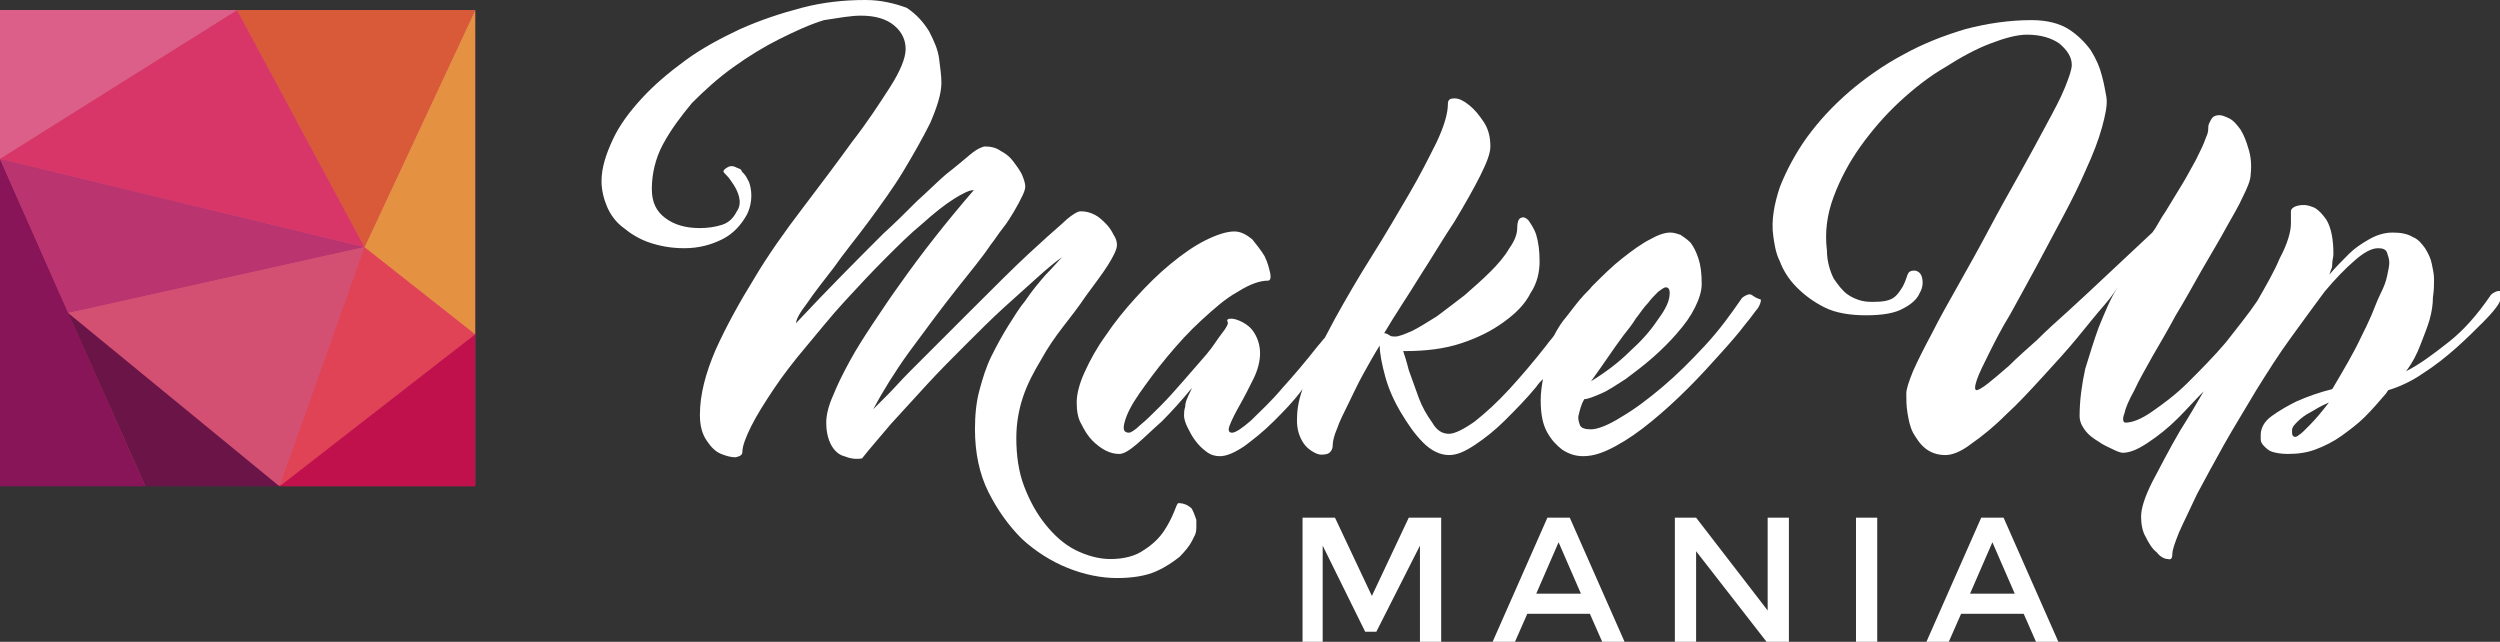 <?xml version="1.0" encoding="utf-8"?>
<!-- Generator: Adobe Illustrator 26.0.3, SVG Export Plug-In . SVG Version: 6.00 Build 0)  -->
<svg version="1.1" id="Livello_1" xmlns="http://www.w3.org/2000/svg" xmlns:xlink="http://www.w3.org/1999/xlink" x="0px" y="0px"
	 viewBox="0 0 223.6 57.4" style="enable-background:new 0 0 223.6 57.4;" xml:space="preserve">
<rect x="0" y="0" width="223.6" height="57.4" fill="#333333" stroke="none"/>
<style type="text/css">
	.st0{fill:#FFFFFF;}
	.st1{fill:#D35073;}
	.st2{fill:#881558;}
	.st3{fill:#BA3470;}
	.st4{fill:#6B1448;}
	.st5{fill:#E14356;}
	.st6{fill:#C0114C;}
	.st7{fill:#E49141;}
	.st8{fill:#D83568;}
	.st9{fill:#DC5F8A;}
	.st10{fill:#D85A38;}
</style>
<g>
	<g>
		<g>
			<g>
				<path class="st0" d="M106.6,45.5c-0.3-0.3-0.7-0.5-1.2-0.5c-0.1,0-0.2,0.3-0.4,0.8c-0.2,0.5-0.5,1.1-0.9,1.7
					c-0.4,0.6-1,1.2-1.8,1.7c-0.7,0.5-1.7,0.8-3,0.8c-1,0-2.1-0.3-3.1-0.8c-1-0.5-1.9-1.3-2.7-2.3c-0.8-1-1.4-2.1-1.9-3.4
					c-0.5-1.3-0.7-2.8-0.7-4.3c0-1.3,0.2-2.5,0.6-3.7c0.4-1.2,1-2.3,1.6-3.3c0.6-1.1,1.3-2.1,2-3c0.7-0.9,1.4-1.8,2-2.7
					c0.8-1.1,1.5-2,2-2.8c0.5-0.8,0.8-1.4,0.8-1.8c0-0.3-0.1-0.6-0.3-0.9c-0.2-0.4-0.4-0.7-0.7-1c-0.3-0.3-0.6-0.6-1-0.8
					c-0.4-0.2-0.8-0.3-1.2-0.3c-0.1,0-0.2,0-0.4,0.1c-0.2,0.1-0.7,0.4-1.3,1c-0.7,0.6-1.7,1.5-3,2.7c-1.3,1.2-3.1,3-5.4,5.3
					c-0.9,0.9-1.8,1.8-2.7,2.7c-0.9,0.9-1.7,1.7-2.5,2.5c-0.8,0.8-1.4,1.5-2,2.1c-0.6,0.6-1,1-1.3,1.3c0.8-1.5,1.9-3.3,3.2-5.1
					c1.4-1.9,2.8-3.8,4.3-5.7c1.1-1.4,2.2-2.7,3-3.9c0.4-0.5,0.7-1,1.1-1.5c0.4-0.5,0.7-1,1-1.5c0.3-0.5,0.5-0.9,0.7-1.3
					c0.2-0.4,0.3-0.7,0.3-0.9c0-0.3-0.1-0.6-0.3-1.1c-0.2-0.4-0.5-0.8-0.8-1.2c-0.3-0.4-0.7-0.7-1.1-0.9c-0.4-0.3-0.9-0.4-1.4-0.4
					c-0.2,0-0.7,0.2-1.3,0.7c-0.6,0.5-1.3,1.1-2.2,1.8C83.9,16.2,83,17.1,82,18c-1,1-2,2-3,2.9c-2.3,2.3-5,5-7.8,8
					c0-0.3,0.3-0.9,1-1.8c0.6-0.9,1.4-1.9,2.4-3.2c0.9-1.3,2-2.6,3.1-4.1c1.1-1.5,2.2-3,3.1-4.5c0.9-1.5,1.7-2.9,2.4-4.3
					c0.6-1.4,1-2.6,1-3.6c0-0.6-0.1-1.3-0.2-2.1c-0.1-0.9-0.5-1.7-0.9-2.5c-0.5-0.8-1.1-1.5-2-2.1C80,0.3,78.8,0,77.4,0
					c-1.9,0-3.8,0.2-5.7,0.7c-1.9,0.5-3.7,1.1-5.5,1.9c-1.7,0.8-3.4,1.7-4.9,2.8c-1.5,1.1-2.8,2.2-3.9,3.4c-1.1,1.2-2,2.4-2.6,3.7
					c-0.6,1.3-1,2.5-1,3.7c0,0.8,0.2,1.6,0.5,2.3c0.3,0.7,0.8,1.4,1.5,1.9c0.6,0.5,1.4,1,2.3,1.3c0.9,0.3,1.9,0.5,3.1,0.5
					c1.3,0,2.4-0.3,3.4-0.8c1-0.5,1.7-1.3,2.2-2.2c0.3-0.6,0.4-1.2,0.4-1.7c0-0.5-0.1-0.9-0.2-1.2c-0.2-0.4-0.3-0.6-0.5-0.8
					c-0.1-0.1-0.2-0.2-0.2-0.3c0,0-0.1-0.1-0.4-0.2c-0.2-0.1-0.4-0.2-0.7-0.1c-0.2,0.1-0.4,0.2-0.5,0.4c0,0.1,0.1,0.2,0.3,0.4
					c0.2,0.2,0.4,0.5,0.6,0.8c0.2,0.3,0.4,0.7,0.5,1.1c0.1,0.4,0.1,0.9-0.2,1.3c-0.3,0.6-0.7,1-1.3,1.2c-0.6,0.2-1.3,0.3-2,0.3
					c-1.3,0-2.3-0.3-3.1-0.9c-0.8-0.6-1.2-1.4-1.2-2.6c0-1.3,0.3-2.7,1-4c0.7-1.3,1.6-2.5,2.6-3.7c1.1-1.1,2.3-2.2,3.7-3.2
					c1.4-1,2.7-1.8,4.1-2.5c1.4-0.7,2.7-1.3,4-1.7C75,1.6,76.1,1.4,77,1.4c1.3,0,2.3,0.3,3,0.9C80.7,2.9,81,3.6,81,4.4
					c0,0.8-0.5,2-1.4,3.4c-0.9,1.4-2,3.1-3.4,4.9c-1.3,1.8-2.8,3.8-4.4,5.9c-1.6,2.1-3.1,4.2-4.4,6.4c-1.3,2.1-2.5,4.3-3.4,6.3
					c-0.9,2.1-1.4,4-1.4,5.8c0,1,0.2,1.7,0.6,2.3c0.4,0.6,0.8,1,1.3,1.2c0.5,0.2,0.9,0.3,1.3,0.3c0.4-0.1,0.6-0.2,0.6-0.5
					c0-0.5,0.3-1.3,0.8-2.3c0.5-1,1.2-2.1,2-3.3c0.8-1.2,1.8-2.5,2.9-3.8c1.1-1.3,2.2-2.7,3.4-4c1.2-1.3,2.4-2.6,3.6-3.8
					c1.2-1.2,2.3-2.3,3.4-3.2c1-0.9,2-1.7,2.8-2.2c0.8-0.5,1.4-0.8,1.8-0.8c-2.5,2.9-4.7,5.7-6.6,8.4c-0.8,1.1-1.6,2.3-2.4,3.5
					c-0.8,1.2-1.5,2.3-2.1,3.4c-0.6,1.1-1.1,2.1-1.5,3.1c-0.4,0.9-0.6,1.7-0.6,2.4c0,0.9,0.2,1.6,0.5,2.1c0.3,0.5,0.7,0.8,1.1,0.9
					c0.5,0.2,1,0.3,1.6,0.2c0.7-0.9,1.6-1.9,2.6-3.1c1-1.1,2.1-2.3,3.2-3.5c1.1-1.2,2.3-2.4,3.5-3.6c1.2-1.2,2.3-2.3,3.4-3.3
					c1.1-1,2.1-1.9,3-2.7c0.9-0.8,1.6-1.4,2.2-1.8c-0.4,0.4-0.9,1-1.5,1.6c-0.6,0.7-1.2,1.4-1.8,2.3c-0.5,0.6-1,1.4-1.5,2.2
					c-0.5,0.8-1,1.7-1.5,2.7c-0.5,1-0.8,2-1.1,3.1c-0.3,1.1-0.4,2.3-0.4,3.5c0,2.1,0.4,4,1.2,5.6c0.8,1.6,1.8,3,3,4.2
					c1.2,1.1,2.6,2,4.1,2.6c1.5,0.6,3,0.9,4.4,0.9c1.4,0,2.6-0.2,3.5-0.6c0.9-0.4,1.6-0.9,2.1-1.3c0.5-0.5,0.9-1,1.1-1.4
					c0.2-0.4,0.3-0.6,0.3-0.6c0.1-0.3,0.1-0.5,0.1-0.7c0-0.2,0-0.4,0-0.6C106.8,45.9,106.7,45.7,106.6,45.5z"/>
				<path class="st0" d="M156.7,26.4c-0.1-0.1-0.3-0.1-0.5,0c-0.2,0.1-0.4,0.2-0.5,0.4c-0.9,1.3-1.9,2.7-3.2,4.1
					c-1.3,1.4-2.5,2.6-3.8,3.7c-1.3,1.1-2.5,2-3.7,2.7c-1.1,0.7-2.1,1.1-2.7,1.1c-0.5,0-0.9-0.1-1-0.4c-0.1-0.3-0.2-0.6-0.1-0.9
					c0.1-0.4,0.2-0.9,0.5-1.4c0.3,0,0.8-0.2,1.5-0.5c0.7-0.3,1.4-0.8,2.2-1.3c0.8-0.6,1.6-1.2,2.4-1.9c0.8-0.7,1.6-1.5,2.2-2.2
					c0.7-0.8,1.2-1.5,1.6-2.3c0.4-0.8,0.6-1.5,0.6-2.1c0-1-0.1-1.7-0.3-2.3c-0.2-0.6-0.4-1-0.7-1.4c-0.3-0.3-0.6-0.5-0.9-0.7
					c-0.3-0.1-0.6-0.2-0.9-0.2c-0.5,0-1.1,0.2-1.8,0.6c-0.8,0.4-1.6,1-2.5,1.7c-0.9,0.7-1.8,1.6-2.7,2.5c-0.3,0.4-0.7,0.7-1,1.1
					c0,0,0,0-0.1,0.1c0,0,0,0,0,0c-0.5,0.6-1,1.3-1.5,1.9c-0.3,0.4-0.6,0.9-0.8,1.3c-0.2,0.3-0.5,0.6-0.7,0.9
					c-1.1,1.4-2.2,2.7-3.3,3.9c-1.1,1.2-2.1,2.1-3.1,2.9c-1,0.7-1.8,1.1-2.3,1.1c-0.6,0-1.1-0.3-1.5-1c-0.5-0.7-0.9-1.4-1.2-2.2
					c-0.3-0.8-0.6-1.7-0.9-2.5c-0.2-0.8-0.4-1.4-0.5-1.7h0.2c1.8,0,3.5-0.2,5-0.7c1.5-0.5,2.7-1.1,3.8-1.9c1.1-0.8,1.9-1.6,2.4-2.6
					c0.6-0.9,0.8-1.9,0.8-2.8c0-1-0.1-1.7-0.3-2.4c-0.2-0.6-0.5-1-0.7-1.3c-0.3-0.3-0.5-0.3-0.7-0.2c-0.2,0.1-0.3,0.4-0.3,0.9
					c0,0.5-0.2,1.1-0.7,1.8c-0.4,0.7-1,1.4-1.7,2.1c-0.7,0.7-1.5,1.4-2.3,2.1c-0.9,0.7-1.7,1.3-2.5,1.9c-0.8,0.5-1.6,1-2.2,1.3
					c-0.7,0.3-1.2,0.5-1.5,0.5c-0.2,0-0.4,0-0.5-0.1c-0.2-0.1-0.3-0.2-0.5-0.2c1-1.7,2.1-3.3,3.2-5.1c1.1-1.7,2.1-3.4,3.1-4.9
					c0.9-1.5,1.7-2.9,2.3-4.1c0.6-1.2,0.9-2,0.9-2.6c0-0.9-0.2-1.6-0.6-2.2c-0.4-0.6-0.8-1.1-1.3-1.5c-0.5-0.4-0.9-0.6-1.3-0.6
					c-0.4,0-0.6,0.1-0.6,0.5c0,0.8-0.3,1.9-1,3.4c-0.7,1.4-1.5,3-2.5,4.7c-1,1.7-2.1,3.6-3.3,5.5c-1.2,1.9-2.3,3.8-3.3,5.6
					c-0.3,0.6-0.6,1.1-0.9,1.7c-0.2,0.2-0.4,0.5-0.6,0.7c-1.1,1.4-2.2,2.7-3.2,3.8c-1,1.2-2,2.1-2.8,2.9c-0.8,0.7-1.4,1.1-1.7,1.1
					c-0.3,0-0.4-0.2-0.2-0.7c0.2-0.5,0.5-1.1,0.9-1.8c0.4-0.7,0.8-1.5,1.2-2.3c0.4-0.8,0.6-1.6,0.6-2.3s-0.2-1.3-0.5-1.8
					c-0.3-0.5-0.7-0.8-1.1-1c-0.4-0.2-0.7-0.3-1-0.3c-0.3,0-0.4,0.1-0.3,0.3c0.1,0.1-0.1,0.5-0.5,1c-0.4,0.5-0.8,1.2-1.4,1.9
					c-0.6,0.7-1.3,1.5-2,2.3c-0.7,0.8-1.4,1.6-2.1,2.3c-0.7,0.7-1.3,1.3-1.8,1.7c-0.5,0.5-0.9,0.7-1,0.7c-0.5,0-0.6-0.3-0.4-1
					c0.2-0.7,0.6-1.5,1.3-2.5c0.7-1,1.5-2.1,2.5-3.3c1-1.2,2-2.3,3.1-3.3c1.1-1,2.1-1.9,3.2-2.5c1.1-0.7,2-1,2.7-1
					c0.2,0,0.3-0.2,0.2-0.7c-0.1-0.4-0.2-0.9-0.5-1.5c-0.3-0.5-0.7-1-1.1-1.5c-0.5-0.4-1-0.7-1.6-0.7c-0.7,0-1.6,0.3-2.6,0.8
					c-1,0.5-2,1.2-3.1,2.1c-1.1,0.9-2.1,1.9-3.1,3c-1,1.1-1.9,2.2-2.7,3.4c-0.8,1.1-1.4,2.2-1.9,3.3c-0.5,1.1-0.7,2-0.7,2.7
					c0,0.7,0.1,1.4,0.4,1.9c0.3,0.6,0.6,1.1,1,1.5c0.4,0.4,0.8,0.7,1.2,0.9c0.4,0.2,0.8,0.3,1.2,0.3c0.4,0,0.9-0.3,1.6-0.9
					c0.7-0.6,1.4-1.3,2.2-2c0.9-0.9,1.8-1.9,2.7-3c-0.1,0.3-0.3,0.6-0.4,0.9c-0.1,0.2-0.2,0.5-0.2,0.8c-0.1,0.3-0.1,0.5-0.1,0.8
					c0,0.2,0.1,0.6,0.3,1c0.2,0.4,0.4,0.8,0.7,1.2c0.3,0.4,0.6,0.7,1,1c0.4,0.3,0.8,0.4,1.2,0.4c0.6,0,1.3-0.3,2.2-0.9
					c0.8-0.6,1.7-1.3,2.6-2.2c0.9-0.9,1.8-1.8,2.6-2.9c-0.4,1.1-0.5,2-0.5,2.8c0,0.8,0.2,1.4,0.5,1.9c0.3,0.5,0.7,0.8,1.1,1
					c0.4,0.2,0.7,0.2,1.1,0.1c0.3-0.1,0.5-0.4,0.5-0.8c0-0.3,0.1-0.8,0.4-1.5c0.2-0.6,0.6-1.4,1-2.2c0.4-0.8,0.8-1.7,1.3-2.6
					c0.5-0.9,1-1.8,1.5-2.6c0,0.7,0.2,1.7,0.5,2.8c0.3,1.1,0.8,2.2,1.4,3.2c0.6,1,1.2,1.9,2,2.7c0.7,0.7,1.5,1.1,2.3,1.1
					c0.7,0,1.4-0.3,2.3-0.9c0.9-0.6,1.8-1.3,2.7-2.2c0.9-0.9,1.9-1.9,2.8-3c0.2-0.3,0.4-0.5,0.6-0.7c-0.1,0.6-0.2,1.2-0.2,1.9
					c0,1.3,0.2,2.2,0.6,2.9c0.4,0.7,0.8,1.1,1.3,1.5c0.6,0.4,1.2,0.6,1.9,0.6c0.9,0,1.8-0.3,2.9-0.9c1.1-0.6,2.1-1.3,3.2-2.2
					c1.1-0.9,2.2-1.9,3.3-3c1.1-1.1,2-2.1,2.9-3.1c0.9-1,1.6-1.8,2.2-2.6c0.6-0.7,0.9-1.2,1.1-1.4c0.2-0.3,0.3-0.6,0.3-0.8
					C156.9,26.6,156.9,26.5,156.7,26.4z M145.2,30c0.4-0.5,0.8-1,1.1-1.5c0.4-0.5,0.7-1,1.1-1.4c0.3-0.4,0.6-0.7,0.9-1
					c0.3-0.2,0.5-0.4,0.7-0.4c0.3,0,0.4,0.3,0.3,0.9c-0.1,0.6-0.5,1.3-1.1,2.1c-0.6,0.9-1.4,1.8-2.4,2.7c-1,1-2.2,1.9-3.5,2.7
					C143.4,32.6,144.3,31.2,145.2,30z"/>
			</g>
			<path class="st0" d="M223.7,26.1c-0.1-0.1-0.3-0.1-0.5,0c-0.2,0.1-0.4,0.2-0.5,0.4c-1.1,1.6-2.3,3-3.7,4.1
				c-1.4,1.1-2.6,2-3.8,2.6c0.6-0.8,1-1.6,1.3-2.4c0.3-0.8,0.6-1.5,0.8-2.2c0.2-0.7,0.3-1.4,0.3-2c0.1-0.6,0.1-1.2,0.1-1.6
				c0-0.5-0.1-0.9-0.2-1.4c-0.1-0.5-0.3-0.9-0.6-1.4c-0.3-0.4-0.6-0.8-1.1-1c-0.5-0.3-1.1-0.4-1.8-0.4c-0.7,0-1.4,0.2-2.1,0.6
				c-0.7,0.4-1.3,0.8-1.8,1.3c-0.6,0.6-1.2,1.2-1.8,1.9c0.1-0.1,0.1-0.3,0.2-0.5c0.1-0.2,0.1-0.4,0.1-0.6c0-0.2,0.1-0.5,0.1-0.8
				c0-1.3-0.2-2.3-0.6-3c-0.4-0.6-0.9-1.1-1.3-1.2c-0.5-0.2-0.9-0.2-1.3-0.1c-0.4,0.1-0.6,0.3-0.6,0.5V20c0,0.7-0.3,1.8-1,3.1
				c-0.5,1.2-1.2,2.4-2,3.8c-0.8,1.2-1.8,2.4-2.8,3.7c-1.1,1.3-2.3,2.5-3.4,3.6c-1.1,1.1-2.2,1.9-3.2,2.6c-1,0.7-1.8,1-2.4,1
				c-0.2,0-0.3-0.3-0.1-0.8c0.1-0.5,0.4-1.2,0.9-2.1c0.4-0.9,1-1.9,1.6-3c0.7-1.2,1.4-2.4,2.1-3.7c0.8-1.3,1.5-2.6,2.3-4
				c0.8-1.4,1.6-2.7,2.3-4c0.5-0.9,1-1.7,1.4-2.6c0.4-0.8,0.7-1.5,0.7-2c0.1-0.9,0-1.7-0.2-2.3c-0.2-0.7-0.4-1.2-0.7-1.7
				c-0.3-0.4-0.6-0.8-1-1c-0.4-0.2-0.7-0.3-0.9-0.3c-0.3,0-0.5,0.1-0.6,0.2c-0.1,0.1-0.2,0.3-0.3,0.5c-0.1,0.2-0.1,0.4-0.1,0.6
				c0,0.2-0.1,0.5-0.2,0.7c-0.2,0.6-0.5,1.2-0.9,2c-0.4,0.7-0.8,1.5-1.3,2.3c-0.5,0.8-0.9,1.5-1.4,2.3c-0.5,0.7-0.8,1.4-1.2,1.9
				c-2.8,2.6-5.3,5-7.5,7c-1,0.9-1.9,1.7-2.8,2.6c-0.9,0.8-1.8,1.6-2.5,2.3c-0.8,0.7-1.4,1.2-1.9,1.6c-0.5,0.4-0.9,0.6-1,0.6
				c-0.2,0-0.2-0.3,0-0.9c0.2-0.6,0.6-1.4,1.1-2.4c0.5-1,1.1-2.2,1.9-3.5c0.7-1.3,1.5-2.7,2.3-4.2c0.8-1.5,1.6-3,2.4-4.5
				c0.8-1.5,1.5-2.9,2.1-4.3c0.6-1.3,1.1-2.6,1.4-3.7c0.3-1.1,0.5-2,0.4-2.7c-0.1-0.5-0.2-1.2-0.4-1.9c-0.2-0.8-0.5-1.5-1-2.3
				c-0.5-0.7-1.2-1.4-2-1.9c-0.8-0.5-1.9-0.8-3.3-0.8c-2,0-4,0.3-5.9,0.8c-2,0.6-3.8,1.3-5.6,2.3c-1.7,0.9-3.4,2.1-4.8,3.3
				c-1.5,1.3-2.7,2.6-3.8,4.1c-1,1.4-1.8,2.9-2.4,4.4c-0.5,1.5-0.8,3-0.6,4.4c0.1,0.7,0.2,1.5,0.6,2.3c0.3,0.8,0.8,1.6,1.5,2.3
				c0.7,0.7,1.5,1.3,2.5,1.8c1,0.5,2.3,0.7,3.7,0.7c1.5,0,2.6-0.2,3.3-0.6c0.8-0.4,1.3-0.9,1.5-1.4c0.3-0.5,0.3-1,0.2-1.4
				c-0.1-0.4-0.4-0.6-0.7-0.6c-0.3,0-0.5,0.1-0.6,0.4c-0.1,0.3-0.2,0.6-0.4,1c-0.2,0.3-0.4,0.7-0.8,1c-0.4,0.3-1,0.4-1.9,0.4
				c-0.2,0-0.6,0-1-0.1c-0.4-0.1-0.9-0.3-1.3-0.6c-0.4-0.3-0.8-0.8-1.2-1.4c-0.3-0.6-0.6-1.5-0.6-2.5c-0.2-1.6,0-3.2,0.6-4.8
				c0.6-1.6,1.4-3.1,2.4-4.5c1-1.4,2.2-2.8,3.5-4c1.3-1.2,2.7-2.3,4.1-3.1c1.4-0.9,2.7-1.6,4-2.1c1.3-0.5,2.4-0.8,3.3-0.8
				c1.2,0,2.2,0.3,2.9,0.8c0.7,0.6,1.1,1.2,1.1,1.9c0,0.4-0.2,1-0.6,2c-0.4,1-1,2.1-1.7,3.4c-0.7,1.3-1.5,2.8-2.4,4.4
				c-0.9,1.6-1.8,3.2-2.7,4.9c-0.9,1.7-1.8,3.3-2.7,4.9c-0.9,1.6-1.7,3-2.4,4.4c-0.7,1.3-1.3,2.5-1.7,3.4c-0.4,1-0.6,1.6-0.6,2
				c0,0.5,0,1.1,0.1,1.7c0.1,0.6,0.2,1.2,0.5,1.8c0.3,0.5,0.6,1,1.1,1.4c0.5,0.4,1.1,0.6,1.8,0.6c0.6,0,1.4-0.3,2.3-1
				c1-0.7,2-1.5,3.1-2.6c1.1-1,2.2-2.2,3.3-3.4c1.1-1.2,2.2-2.4,3.1-3.5c0.9-1.1,1.7-2.1,2.4-2.9c0.7-0.8,1-1.3,1.2-1.6
				c-0.7,1.1-1.2,2.4-1.7,3.6c-0.4,1.1-0.8,2.4-1.2,3.7c-0.3,1.4-0.5,2.8-0.5,4.2c0,0.5,0.2,0.9,0.5,1.3c0.3,0.4,0.7,0.7,1.2,1
				c0.4,0.3,0.9,0.5,1.3,0.7c0.4,0.2,0.7,0.3,0.9,0.3l-0.1,0c0.7,0,1.4-0.3,2.3-0.9c0.9-0.6,1.8-1.3,2.7-2.2
				c0.8-0.8,1.5-1.6,2.3-2.4c-0.7,1.2-1.4,2.4-2.1,3.5c-1,1.7-1.8,3.3-2.5,4.6c-0.7,1.4-1,2.4-1,3.1c0,0.6,0.1,1.3,0.4,1.8
				c0.3,0.6,0.6,1.1,1,1.4c0.3,0.4,0.7,0.6,1,0.6c0.3,0.1,0.4-0.1,0.4-0.5c0-0.3,0.2-0.9,0.6-1.9c0.4-0.9,1-2.1,1.6-3.4
				c0.7-1.3,1.5-2.8,2.4-4.4c0.9-1.6,1.9-3.2,2.9-4.9c1-1.6,2-3.2,3.1-4.7c1.1-1.5,2.1-2.9,3-4.1c1-1.2,1.9-2.1,2.7-2.8
				c0.8-0.7,1.5-1.1,2.1-1.1c0.4,0,0.7,0.1,0.8,0.4c0.1,0.3,0.2,0.6,0.2,0.9c0,0.3-0.1,0.7-0.2,1.2c-0.1,0.5-0.3,1-0.6,1.6
				c-0.3,0.6-0.5,1.2-0.8,1.9c-0.3,0.7-0.6,1.3-0.9,1.9c-0.7,1.5-1.6,3-2.6,4.7c-1.2,0.3-2.3,0.7-3.2,1.1c-0.8,0.4-1.5,0.8-2.2,1.3
				c-0.7,0.5-1,1.1-1,1.7c0,0.1,0,0.2,0,0.4c0,0.2,0.1,0.4,0.3,0.6c0.2,0.2,0.4,0.4,0.7,0.5c0.3,0.1,0.8,0.2,1.4,0.2
				c0.9,0,1.7-0.1,2.5-0.4c0.8-0.3,1.6-0.7,2.3-1.2c0.7-0.5,1.5-1.1,2.1-1.7c0.7-0.7,1.3-1.4,1.9-2.1l0.2-0.3c1-0.3,2.1-0.8,3.1-1.5
				c1.1-0.7,2.1-1.5,3-2.3c0.9-0.8,1.7-1.6,2.4-2.3c0.7-0.7,1.1-1.2,1.3-1.5c0.2-0.3,0.3-0.6,0.3-0.8
				C223.9,26.4,223.8,26.2,223.7,26.1z M206.6,38c-0.2,0.2-0.4,0.4-0.6,0.6c-0.2,0.2-0.4,0.3-0.5,0.4c-0.2,0.1-0.3,0.1-0.4,0
				c-0.1-0.1-0.1-0.2-0.1-0.5c0-0.3,0.2-0.5,0.5-0.8c0.3-0.3,0.7-0.6,1.1-0.8c0.5-0.3,1-0.6,1.7-0.9C207.6,36.9,207.1,37.5,206.6,38
				z"/>
		</g>
	</g>
	<g>
		<g>
			<path class="st0" d="M118.4,57.4h-1.9V46.3h2.9l3.3,7l3.3-7h2.9v11.1h-1.9v-8.6l-3.9,7.7h-1l-3.8-7.7V57.4z"/>
			<path class="st0" d="M136.6,54.9l-1.1,2.5h-2l4.9-11.1h2l4.9,11.1h-2l-1.1-2.5H136.6z M141.4,53.1l-2-4.6l-2,4.6H141.4z"/>
			<path class="st0" d="M158.1,46.3h1.9v11.1h-2l-6.3-8.1v8.1h-1.9V46.3h1.9l6.4,8.3V46.3z"/>
			<path class="st0" d="M166,46.3h1.9v11.1H166V46.3z"/>
			<path class="st0" d="M175.4,54.9l-1.1,2.5h-2l4.9-11.1h2l4.9,11.1h-2l-1.1-2.5H175.4z M180.2,53.1l-2-4.6l-2,4.6H180.2z"/>
		</g>
	</g>
	<rect y="0.9" class="st1" width="42.5" height="42.5"/>
	<g>
		<polygon class="st2" points="0,43.5 13,43.5 0,14.2 		"/>
		<polygon class="st3" points="32.6,22.1 0,14.2 6.1,28 		"/>
		<polygon class="st1" points="32.6,22.1 25,43.5 6.1,28 		"/>
		<polygon class="st4" points="13,43.5 25,43.5 6.1,28 		"/>
		<polygon class="st5" points="32.6,22.1 25,43.5 42.5,29.9 		"/>
		<polygon class="st6" points="42.5,43.5 25,43.5 42.5,29.9 		"/>
		<polygon class="st7" points="32.6,22.1 42.5,0.9 42.5,29.9 		"/>
		<polygon class="st8" points="32.6,22.1 0,14.2 21.2,0.9 		"/>
		<polygon class="st9" points="0,0.9 0,14.2 21.2,0.9 		"/>
		<polygon class="st10" points="32.6,22.1 42.5,0.9 21.2,0.9 		"/>
	</g>
</g>
</svg>
